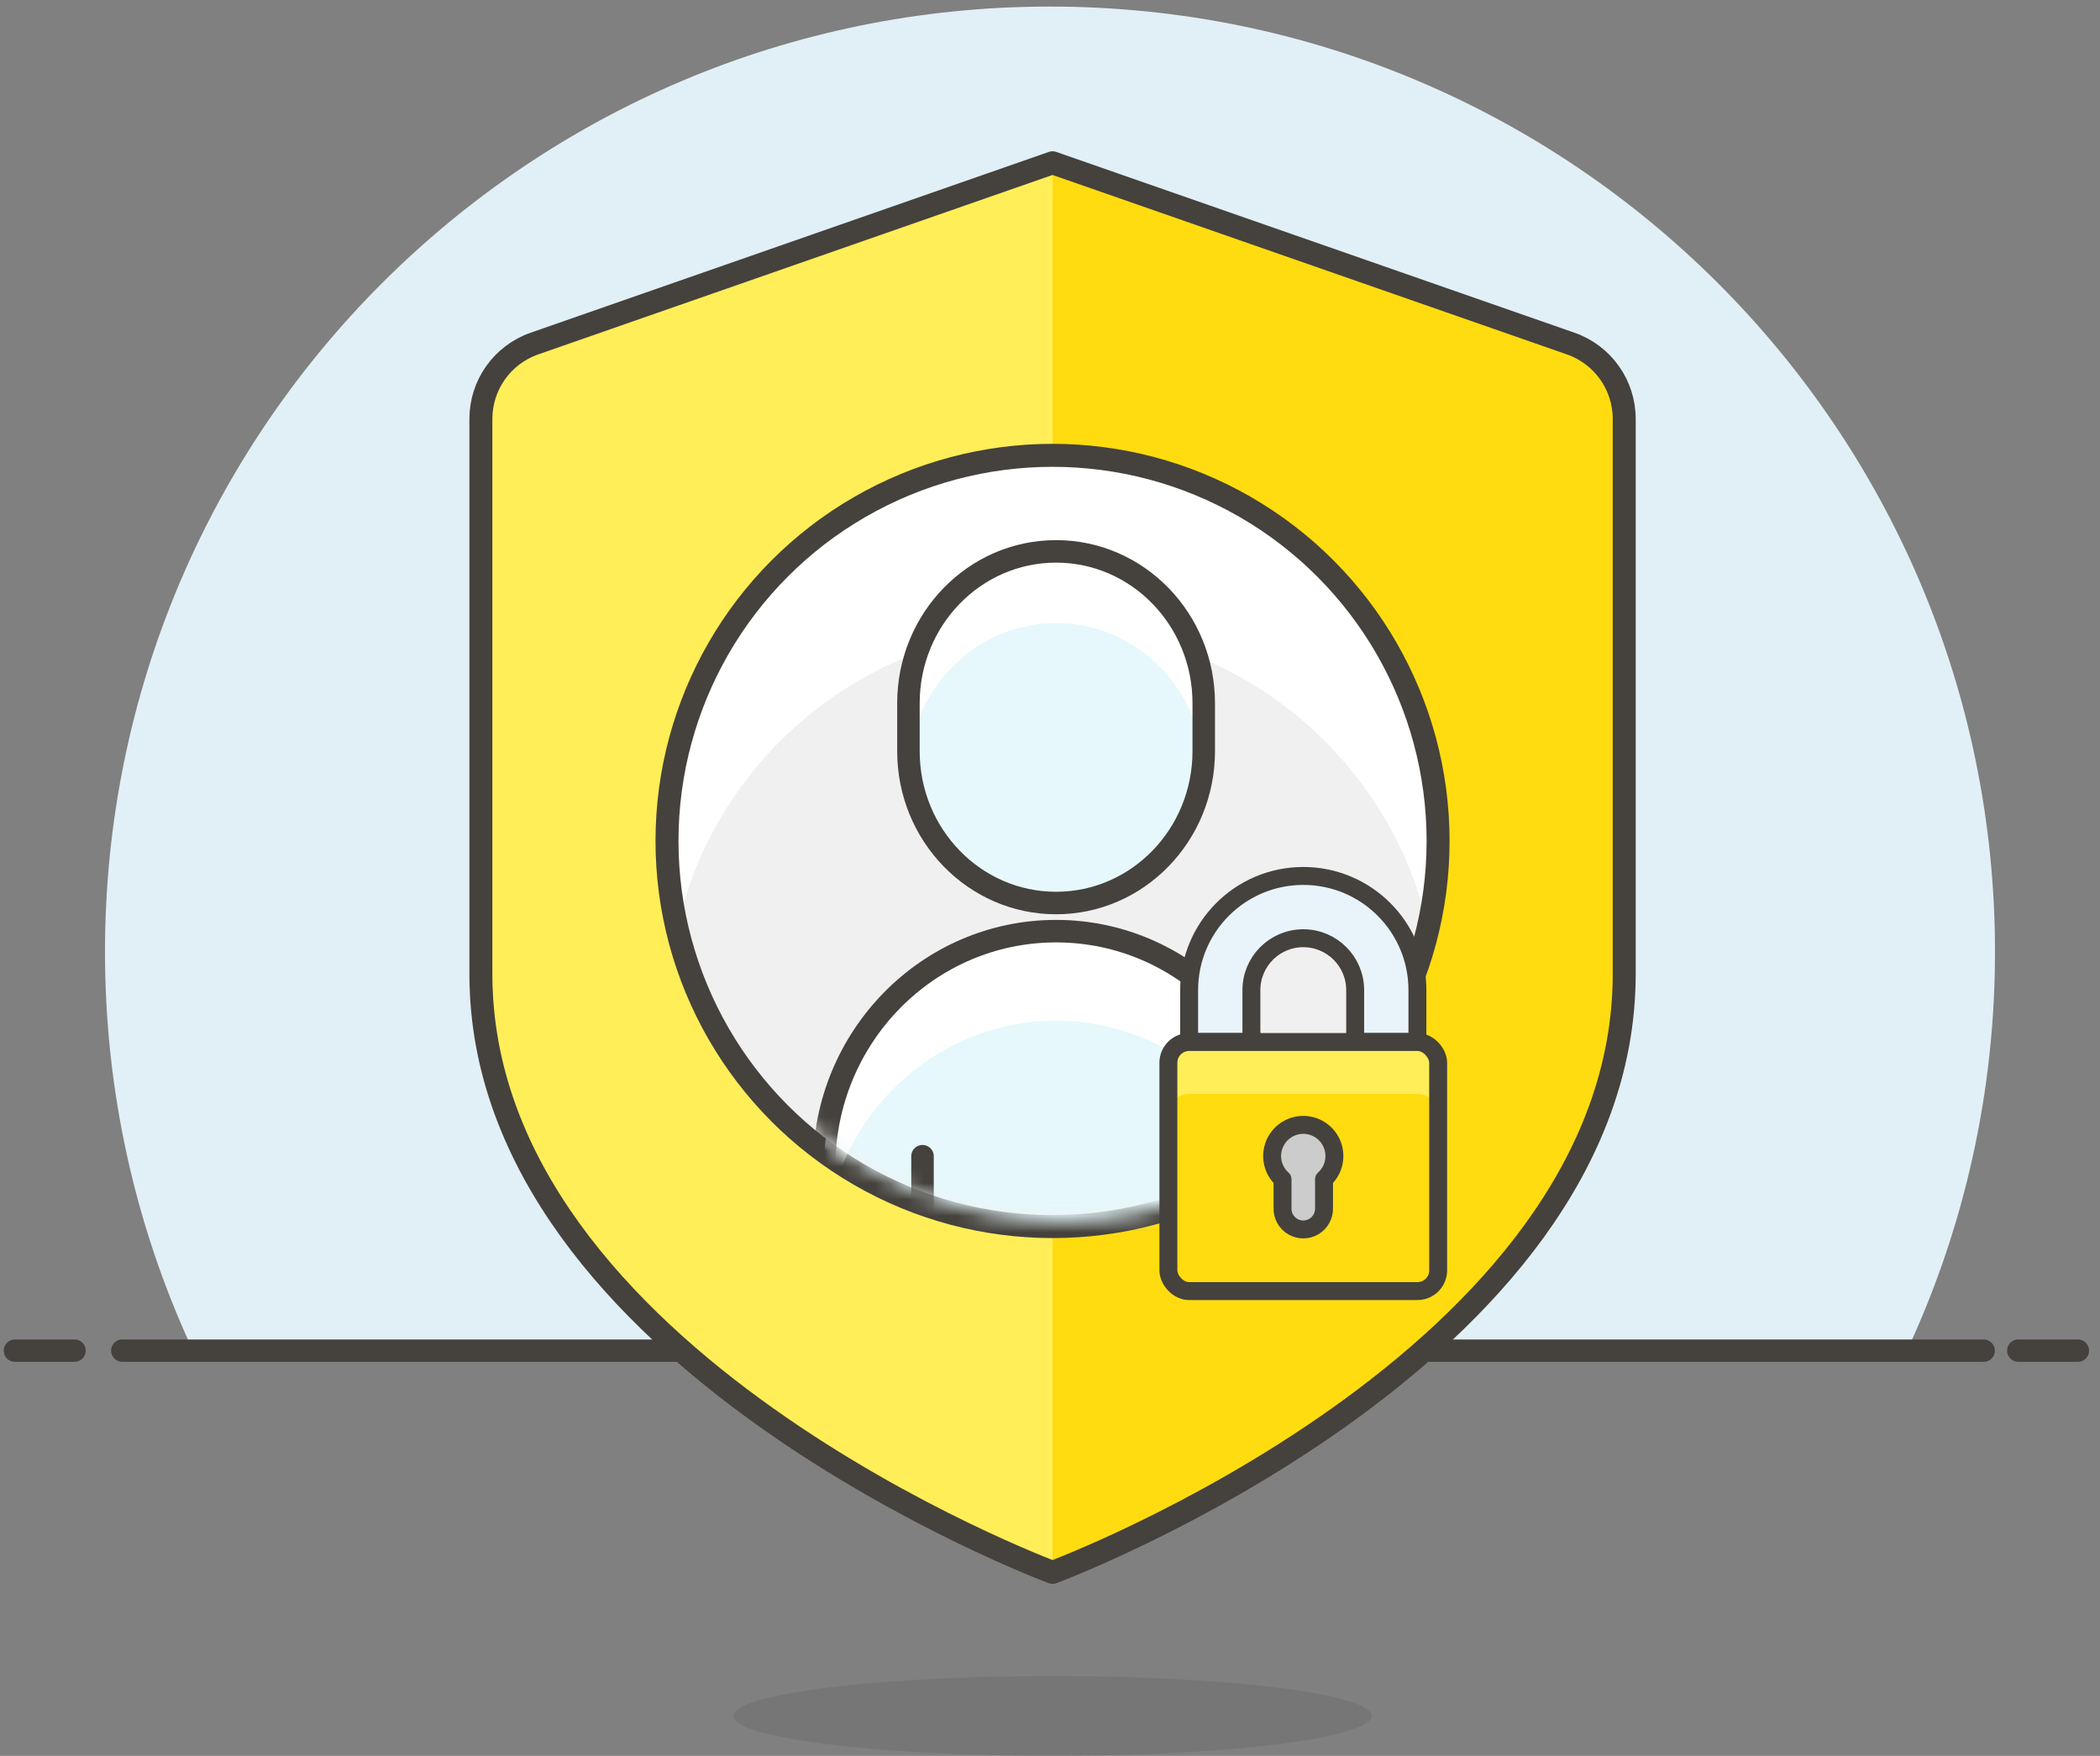 <svg xmlns="http://www.w3.org/2000/svg" xmlns:xlink="http://www.w3.org/1999/xlink" width="128px" height="107px" viewBox="0 0 128 107"><rect x="0" y="0" width="128" height="107" fill="#808080" stroke="none"/><title>C0A6F197-423F-4D6E-8112-F67E8A21EB9F@1x</title><defs><path d="M47.366,23.451 C47.366,36.356 36.904,46.817 24,46.817 C11.096,46.817 0.634,36.356 0.634,23.451 C0.634,10.547 11.096,0.086 24,0.086 C36.904,0.086 47.366,10.547 47.366,23.451" id="path-1"></path></defs><g id="Guetesiegel" stroke="none" stroke-width="1" fill="none" fill-rule="evenodd"><g id="Guetesiegel_Desktop-1440-EN" transform="translate(-657, -1546)"><g id="Card-Grid/Card" transform="translate(545, 1516)"><g id="illustration-trustmark-security" transform="translate(112, 24)"><g id="Background-with-Horizon" transform="translate(0.909, 6.4)"><path d="M63.091,0 C94.903,0 120.691,25.788 120.691,57.6 C120.691,66.165 118.821,74.294 115.468,81.6 L10.714,81.6 C7.361,74.294 5.491,66.165 5.491,57.6 C5.491,25.788 31.279,0 63.091,0 Z" id="Combined-Shape" fill="#E1F0F6"></path><line x1="6.545" y1="81.906" x2="120" y2="81.906" id="Stroke-5" stroke="#45413C" stroke-width="1.362" stroke-linecap="round" stroke-linejoin="round"></line><line x1="0" y1="81.906" x2="3.636" y2="81.906" id="Stroke-7" stroke="#45413C" stroke-width="1.362" stroke-linecap="round" stroke-linejoin="round"></line><line x1="122.109" y1="81.906" x2="125.745" y2="81.906" id="Stroke-9" stroke="#45413C" stroke-width="1.362" stroke-linecap="round" stroke-linejoin="round"></line></g><g id="Illustration" transform="translate(28.8, 15.2)"><g id="Group" transform="translate(0.2, 0.4)"><g id="Path"><path d="M35.155,0.32 L66.739,11.337 C68.692,12.018 70,13.859 70,15.927 L70,49.75 C70,73.25 35.155,86.216 35.155,86.216 C35.155,86.216 0.311,73.25 0.311,49.75 L0.311,15.927 C0.311,13.859 1.619,12.018 3.571,11.337 L35.155,0.32 Z" fill="#FFDC0F" fill-rule="nonzero"></path><path d="M35.155,86.216 C35.155,86.216 0.311,73.25 0.311,49.75 L0.311,15.927 C0.311,13.859 1.619,12.018 3.571,11.337 L35.155,0.32 L35.155,86.216 Z" fill="#FFEE58" fill-rule="nonzero"></path><path d="M35.155,0.32 L66.739,11.337 C68.692,12.018 70,13.859 70,15.927 L70,49.75 C70,73.25 35.155,86.216 35.155,86.216 C35.155,86.216 0.311,73.25 0.311,49.75 L0.311,15.927 C0.311,13.859 1.619,12.018 3.571,11.337 L35.155,0.32 Z" stroke="#45413C" stroke-width="1.4" stroke-linecap="round" stroke-linejoin="round"></path></g><g transform="translate(11.2, 17.4)"><circle id="Oval" fill="#F0F0F0" fill-rule="nonzero" cx="23.955" cy="24.247" r="23.5"></circle><path d="M23.955,11.281 C34.899,11.286 44.39,18.847 46.841,29.513 C49.043,20.074 45.224,10.251 37.225,4.778 C29.225,-0.695 18.686,-0.695 10.686,4.778 C2.686,10.251 -1.133,20.074 1.07,29.513 C3.52,18.847 13.011,11.286 23.955,11.281 L23.955,11.281 Z" id="Path" fill="#FFFFFF" fill-rule="nonzero"></path><circle id="Oval" stroke="#45413C" stroke-width="1.4" stroke-linecap="round" stroke-linejoin="round" cx="23.955" cy="24.247" r="23.5"></circle></g><ellipse id="Oval" fill="#45413C" fill-rule="nonzero" opacity="0.15" cx="35.155" cy="94.967" rx="19.447" ry="2.43"></ellipse></g><g id="Group" transform="translate(12, 18.4)"><mask id="mask-2" fill="white"><use xlink:href="#path-1"></use></mask><g id="Mask"></g><path d="M37.714,43.534 C37.714,35.586 31.382,29.143 23.571,29.143 C15.761,29.143 9.429,35.586 9.429,43.534 L9.429,48 L37.714,48 L37.714,43.534 Z" id="Fill-3" fill="#E6F8FB" mask="url(#mask-2)"></path><path d="M14.571,18.175 C14.571,23.286 18.601,27.429 23.571,27.429 C28.542,27.429 32.571,23.286 32.571,18.175 L32.571,15.253 C32.571,10.143 28.542,6 23.571,6 C18.601,6 14.571,10.143 14.571,15.253 L14.571,18.175 Z" id="Fill-5" fill="#E6F8FB" mask="url(#mask-2)"></path><line x1="15.429" y1="48" x2="15.429" y2="42.857" id="Stroke-7" stroke="#45413C" stroke-width="1.371" stroke-linecap="round" stroke-linejoin="round" mask="url(#mask-2)"></line><path d="M23.571,6 C18.601,6 14.571,10.127 14.571,15.218 L14.571,18.129 C14.571,18.375 14.588,18.616 14.607,18.857 C14.97,14.107 18.841,10.367 23.571,10.367 C28.302,10.367 32.173,14.107 32.535,18.857 C32.554,18.616 32.571,18.375 32.571,18.129 L32.571,15.218 C32.571,10.127 28.542,6 23.571,6" id="Fill-9" fill="#FFFFFF" mask="url(#mask-2)"></path><path d="M14.571,18.175 C14.571,23.286 18.601,27.429 23.571,27.429 C28.542,27.429 32.571,23.286 32.571,18.175 L32.571,15.253 C32.571,10.143 28.542,6 23.571,6 C18.601,6 14.571,10.143 14.571,15.253 L14.571,18.175 Z" id="Stroke-11" stroke="#45413C" stroke-width="1.371" stroke-linecap="round" stroke-linejoin="round" mask="url(#mask-2)"></path><path d="M23.571,29.143 C15.761,29.143 9.429,35.586 9.429,43.534 L9.429,48 L9.478,48 C9.981,40.517 16.09,34.602 23.571,34.602 C31.053,34.602 37.162,40.517 37.665,48 L37.714,48 L37.714,43.534 C37.714,35.586 31.382,29.143 23.571,29.143" id="Fill-13" fill="#FFFFFF" mask="url(#mask-2)"></path><path d="M37.714,43.534 C37.714,35.586 31.382,29.143 23.571,29.143 C15.761,29.143 9.429,35.586 9.429,43.534 L9.429,48 L37.714,48 L37.714,43.534 Z" id="Stroke-15" stroke="#45413C" stroke-width="1.371" stroke-linecap="round" stroke-linejoin="round" mask="url(#mask-2)"></path></g><g id="Group" transform="translate(42.4, 44)"><rect id="Rectangle" fill="#FFDC0F" fill-rule="nonzero" x="0.016" y="10.299" width="16.444" height="15.178" rx="1.265"></rect><path d="M15.195,7.136 C15.195,3.294 12.081,0.179 8.238,0.179 C4.396,0.179 1.281,3.294 1.281,7.136 L1.281,10.299 L5.076,10.299 L5.076,7.136 C5.076,5.39 6.492,3.974 8.238,3.974 C9.985,3.974 11.401,5.39 11.401,7.136 L11.401,10.299 L15.195,10.299 L15.195,7.136 Z" id="Path" stroke="#45413C" stroke-width="1.093" fill="#E8F4FA" fill-rule="nonzero" stroke-linecap="round" stroke-linejoin="round"></path><path d="M15.195,10.299 L1.281,10.299 C0.582,10.299 0.016,10.865 0.016,11.564 L0.016,14.726 C0.016,14.027 0.582,13.461 1.281,13.461 L15.195,13.461 C15.531,13.461 15.853,13.594 16.09,13.831 C16.327,14.069 16.46,14.391 16.46,14.726 L16.46,11.564 C16.46,11.228 16.327,10.907 16.09,10.669 C15.853,10.432 15.531,10.299 15.195,10.299 L15.195,10.299 Z" id="Path" fill="#FFEE58" fill-rule="nonzero"></path><rect id="Rectangle" stroke="#45413C" stroke-width="1.093" stroke-linecap="round" stroke-linejoin="round" x="0.016" y="10.299" width="16.444" height="15.178" rx="1.265"></rect><path d="M10.135,17.256 C10.14,16.382 9.548,15.618 8.701,15.405 C7.854,15.191 6.97,15.584 6.561,16.356 C6.151,17.127 6.321,18.079 6.973,18.661 L6.973,20.418 C6.959,20.879 7.198,21.31 7.594,21.545 C7.991,21.779 8.484,21.779 8.881,21.545 C9.278,21.31 9.516,20.879 9.503,20.418 L9.503,18.661 C9.904,18.304 10.134,17.793 10.135,17.256 Z" id="Path" stroke="#45413C" stroke-width="1.093" fill="#CCCCCC" fill-rule="nonzero" stroke-linecap="round" stroke-linejoin="round"></path></g></g></g></g></g></g></svg>